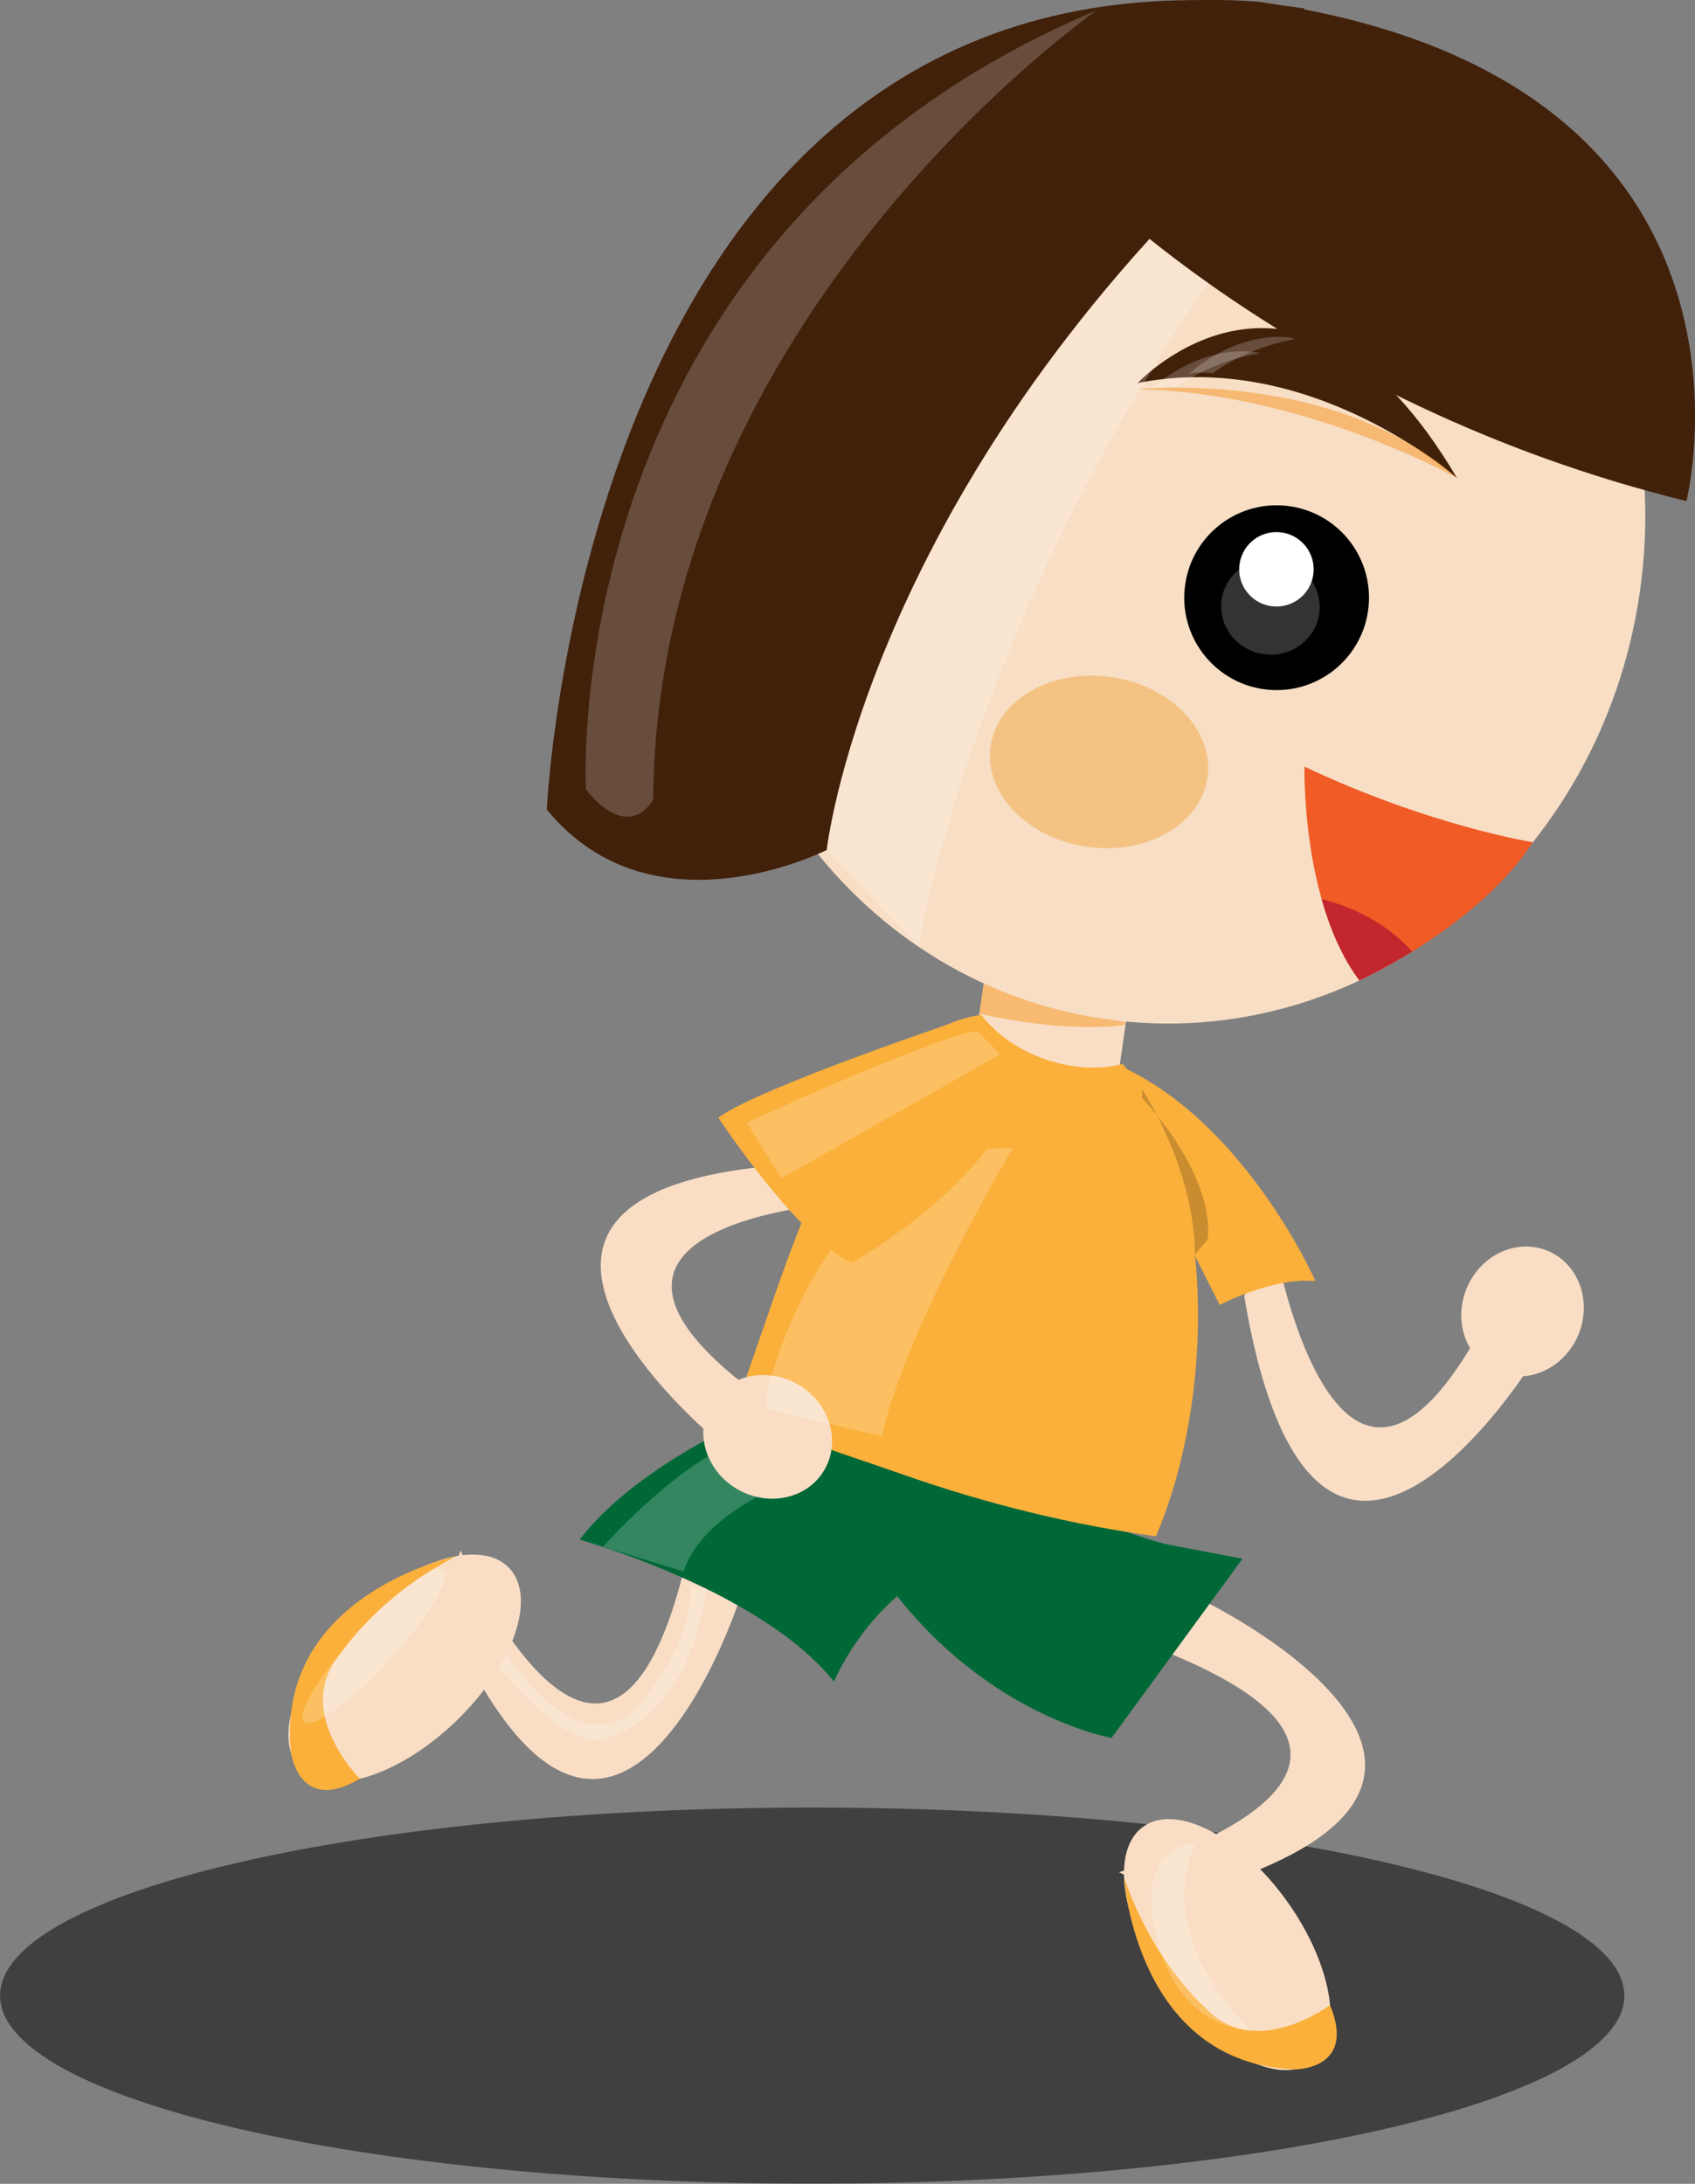 <?xml version="1.0" encoding="UTF-8" standalone="no"?>
<!-- Created with Inkscape (http://www.inkscape.org/) -->
<svg
    xmlns:inkscape="http://www.inkscape.org/namespaces/inkscape"
    xmlns:rdf="http://www.w3.org/1999/02/22-rdf-syntax-ns#"
    xmlns="http://www.w3.org/2000/svg"
    xmlns:cc="http://creativecommons.org/ns#"
    xmlns:dc="http://purl.org/dc/elements/1.1/"
    xmlns:sodipodi="http://sodipodi.sourceforge.net/DTD/sodipodi-0.dtd"
    xmlns:svg="http://www.w3.org/2000/svg"
    xmlns:ns1="http://sozi.baierouge.fr"
    xmlns:xlink="http://www.w3.org/1999/xlink"
    id="svg10933"
    sodipodi:docname="New document 9"
    viewBox="0 0 197.47 254.32"
    version="1.1"
    inkscape:version="0.48.0 r9654"
  >
  <rect x="0" y="0" width="197.47" height="254.32" fill="#808080" stroke="none"/>
  <defs
      id="defs10935"
    >
    <clipPath
        id="clipPath8717"
        clipPathUnits="userSpaceOnUse"
      >
      <path
          id="path8719"
          inkscape:connector-curvature="0"
          d="m240.92 618.23h19.259v-14.912h-19.259v14.912z"
      />
    </clipPath
    >
    <clipPath
        id="clipPath8701"
        clipPathUnits="userSpaceOnUse"
      >
      <path
          id="path8703"
          inkscape:connector-curvature="0"
          d="m301.69 593.69h9.303v-17.393h-9.303v17.393z"
      />
    </clipPath
    >
    <clipPath
        id="clipPath8685"
        clipPathUnits="userSpaceOnUse"
      >
      <path
          id="path8687"
          inkscape:connector-curvature="0"
          d="m222.56 619.31h13.338v-14.391h-13.338v14.391z"
      />
    </clipPath
    >
    <clipPath
        id="clipPath8669"
        clipPathUnits="userSpaceOnUse"
      >
      <path
          id="path8671"
          inkscape:connector-curvature="0"
          d="m300.83 663.98h6.15v-15.383h-6.15v15.383z"
      />
    </clipPath
    >
    <clipPath
        id="clipPath8653"
        clipPathUnits="userSpaceOnUse"
      >
      <path
          id="path8655"
          inkscape:connector-curvature="0"
          d="m263.97 669.44h23.633v-13.733h-23.633v13.733z"
      />
    </clipPath
    >
    <clipPath
        id="clipPath8633"
        clipPathUnits="userSpaceOnUse"
      >
      <path
          id="path8635"
          inkscape:connector-curvature="0"
          d="m265.7 658.52h23.074v-26.858h-23.074v26.858z"
      />
    </clipPath
    >
    <clipPath
        id="clipPath8609"
        clipPathUnits="userSpaceOnUse"
      >
      <path
          id="path8611"
          inkscape:connector-curvature="0"
          d="m250.58 631.63h20.633v-12.563h-20.633v12.563z"
      />
    </clipPath
    >
    <clipPath
        id="clipPath8585"
        clipPathUnits="userSpaceOnUse"
      >
      <path
          id="path8587"
          inkscape:connector-curvature="0"
          d="m248.96 764.51h47.624v-75.123h-47.624v75.123z"
      />
    </clipPath
    >
    <clipPath
        id="clipPath8561"
        clipPathUnits="userSpaceOnUse"
      >
      <path
          id="path8563"
          inkscape:connector-curvature="0"
          d="m271.43 749.99h35.583v-72.724h-35.583v72.724z"
      />
    </clipPath
    >
    <clipPath
        id="clipPath8537"
        clipPathUnits="userSpaceOnUse"
      >
      <path
          id="path8539"
          inkscape:connector-curvature="0"
          d="m300.32 729.35h29.857v-8.422h-29.857v8.422z"
      />
    </clipPath
    >
    <clipPath
        id="clipPath8517"
        clipPathUnits="userSpaceOnUse"
      >
      <path
          id="path8519"
          inkscape:connector-curvature="0"
          d="m301.67 732.74h10.247v-3.514h-10.247v3.514z"
      />
    </clipPath
    >
    <clipPath
        id="clipPath8501"
        clipPathUnits="userSpaceOnUse"
      >
      <path
          id="path8503"
          inkscape:connector-curvature="0"
          d="m305.1 734.08h10.247v-3.515h-10.247v3.515z"
      />
    </clipPath
    >
    <clipPath
        id="clipPath8481"
        clipPathUnits="userSpaceOnUse"
      >
      <path
          id="path8483"
          inkscape:connector-curvature="0"
          d="m308.19 713.41h9.185v-8.93h-9.185v8.93z"
      />
    </clipPath
    >
    <clipPath
        id="clipPath8453"
        clipPathUnits="userSpaceOnUse"
      >
      <path
          id="path8455"
          inkscape:connector-curvature="0"
          d="m285.65 673.86h13.652v-4.07h-13.652v4.07z"
      />
    </clipPath
    >
    <clipPath
        id="clipPath8325"
        clipPathUnits="userSpaceOnUse"
      >
      <path
          id="path8327"
          inkscape:connector-curvature="0"
          d="m194.38 597.07h151.38v-35.04h-151.38v35.04z"
      />
    </clipPath
    >
  </defs
  >
  <sodipodi:namedview
      id="base"
      bordercolor="#666666"
      inkscape:pageshadow="2"
      inkscape:window-y="25"
      fit-margin-left="0"
      pagecolor="#ffffff"
      fit-margin-top="0"
      inkscape:window-maximized="0"
      inkscape:zoom="0.35"
      inkscape:window-x="25"
      inkscape:window-height="425"
      showgrid="false"
      borderopacity="1.0"
      inkscape:current-layer="layer1"
      inkscape:cx="-69.12425"
      inkscape:cy="190.01867"
      fit-margin-right="0"
      fit-margin-bottom="0"
      inkscape:window-width="469"
      inkscape:pageopacity="0.0"
      inkscape:document-units="px"
  />
  <g
      id="layer1"
      inkscape:label="Layer 1"
      inkscape:groupmode="layer"
      transform="translate(-444.12 -468.06)"
    >
    <g
        id="g8321"
        transform="matrix(1.25 0 0 -1.25 201.15 1424.9)"
      >
      <g
          id="g8329"
        >
        <g
            id="g8331"
            style="opacity:.5"
            clip-path="url(#clipPath8325)"
          >
          <g
              id="g8333"
              transform="translate(345.77 579.55)"
            >
            <path
                id="path8335"
                style="fill:#000000"
                inkscape:connector-curvature="0"
                d="m0 0c0-9.676-33.889-17.52-75.692-17.52-41.804 0-75.693 7.844-75.693 17.52s33.889 17.52 75.693 17.52c41.798 0 75.687-7.844 75.687-17.52"
            />
          </g
          >
        </g
        >
      </g
      >
    </g
    >
    <g
        id="g8401"
        transform="matrix(1.25 0 0 -1.25 596.89 708.26)"
      >
      <path
          id="path8403"
          style="fill:#f9dec5"
          inkscape:connector-curvature="0"
          d="m0 0c-3.094-2.204-9.107 0.928-13.433 6.997-4.324 6.068-5.323 12.775-2.23 14.981 3.094 2.203 9.107-0.929 13.433-6.997 4.324-6.069 5.323-12.776 2.23-14.981"
      />
    </g
    >
    <g
        id="g8405"
        transform="matrix(1.25 0 0 -1.25 599.07 701.57)"
      >
      <path
          id="path8407"
          style="fill:#fbb03b"
          inkscape:connector-curvature="0"
          d="m0 0s-7.118-5.324-11.73-0.127c0 0-4.78 4.102-7.469 12.042 0 0 1.052-17.317 15.898-17.905 0 0 5.812-0.061 3.301 5.99"
      />
    </g
    >
    <g
        id="g8409"
        transform="matrix(1.25 0 0 -1.25 585.03 654.85)"
      >
      <path
          id="path8411"
          style="fill:#f9dec5"
          inkscape:connector-curvature="0"
          d="m0 0s34.842-17.291-3.509-27.42l-4.926 2.432s32.37 8.892 4.983 20.269c0 0 0.761 3.807 2.105 4.263"
      />
    </g
    >
    <g
        id="g8413"
        transform="matrix(1.25 0 0 -1.25 622.8 626.47)"
      >
      <path
          id="path8415"
          style="fill:#f9dec5"
          inkscape:connector-curvature="0"
          d="m0 0s-20.396-33.122-26.987 5.993l2.871 4.683s5.905-33.045 19.729-6.81c0 0 3.723-1.103 4.054-2.485"
      />
    </g
    >
    <g
        id="g8417"
        transform="matrix(1.25 0 0 -1.25 618.58 627.86)"
      >
      <path
          id="path8419"
          style="fill:#f9dec5"
          inkscape:connector-curvature="0"
          d="m0 0c2.878-1.188 6.255 0.382 7.544 3.504 1.29 3.123 0.003 6.618-2.877 7.806-2.878 1.188-6.256-0.381-7.544-3.503-1.291-3.123-0.003-6.619 2.877-7.807"
      />
    </g
    >
    <g
        id="g8421"
        transform="matrix(1.25 0 0 -1.25 586.22 620.02)"
      >
      <path
          id="path8423"
          style="fill:#fbb03b"
          inkscape:connector-curvature="0"
          d="m0 0s4.986 2.606 8.921 2.214c0 0-7.418 16.848-20.696 20.989"
      />
    </g
    >
    <g
        id="g8425"
        transform="matrix(1.25 0 0 -1.25 580.32 647.96)"
      >
      <path
          id="path8427"
          style="fill:#006837"
          inkscape:connector-curvature="0"
          d="m0 0 6.847-1.297-12.211-16.698s-21.293 3.671-28.682 31.106c0 0 29.183-12.189 34.046-13.111"
      />
    </g
    >
    <g
        id="g8429"
        transform="matrix(1.25 0 0 -1.25 479.1 674.02)"
      >
      <path
          id="path8431"
          style="fill:#f9dec5"
          inkscape:connector-curvature="0"
          d="m0 0c-2.632 2.738-0.41 9.144 4.962 14.309 5.374 5.164 11.863 7.131 14.495 4.392s0.411-9.145-4.962-14.309-11.863-7.131-14.495-4.392"
      />
    </g
    >
    <g
        id="g8433"
        transform="matrix(1.25 0 0 -1.25 486.04 675.2)"
      >
      <path
          id="path8435"
          style="fill:#fbb03b"
          inkscape:connector-curvature="0"
          d="m0 0s-6.305 6.265-1.837 11.584c0 0 3.361 5.328 10.823 9.146 0 0-16.978-3.565-15.393-18.338 0 0 0.787-5.758 6.407-2.392"
      />
    </g
    >
    <g
        id="g8437"
        transform="matrix(1.25 0 0 -1.25 530.21 654.49)"
      >
      <path
          id="path8439"
          style="fill:#f9dec5"
          inkscape:connector-curvature="0"
          d="m0 0s-12.022-36.992-27.638-0.529l1.688 5.227s13.519-30.724 20.779-1.972c0 0 3.877-0.197 4.525-1.462"
      />
    </g
    >
    <g
        id="g8441"
        transform="matrix(1.25 0 0 -1.25 533.61 632.24)"
      >
      <path
          id="path8443"
          style="fill:#006837"
          inkscape:connector-curvature="0"
          d="m0 0s-11.967-4.767-17.573-12.099c0 0 16.914-4.7 23.71-13.232 0 0 4.116 10.182 14.458 12.28 0 0-5.906 6.626-20.595 13.051"
      />
    </g
    >
    <g
        id="g8445"
        transform="matrix(1.25 0 0 -1.25 573.55 599.18)"
      >
      <path
          id="path8447"
          style="fill:#f9dec5"
          inkscape:connector-curvature="0"
          d="m0 0-13.493 1.944 1.728 11.994 13.494-1.945-1.729-11.993z"
      />
    </g
    >
    <g
        id="g8449"
        transform="matrix(1.25 0 0 -1.25 201.15 1424.9)"
      >
      <g
          id="g8457"
        >
        <g
            id="g8459"
            style="opacity:.5"
            clip-path="url(#clipPath8453)"
          >
          <g
              id="g8461"
              transform="translate(286.06 673.86)"
            >
            <path
                id="path8463"
                style="fill:#f7931e"
                inkscape:connector-curvature="0"
                d="m0 0 13.244-3.674-0.027-0.185s-5.026-0.905-13.625 1.029l0.408 2.83z"
            />
          </g
          >
        </g
        >
      </g
      >
    </g
    >
    <g
        id="g8465"
        transform="matrix(1.25 0 0 -1.25 635.16 537.04)"
      >
      <path
          id="path8467"
          style="fill:#f7dec4"
          inkscape:connector-curvature="0"
          d="m0 0c-3.66-25.396-25.985-43.192-49.865-39.751-23.879 3.443-40.271 26.82-36.611 52.215 3.661 25.397 25.988 43.194 49.867 39.752 23.88-3.443 40.27-26.82 36.609-52.216"
      />
    </g
    >
    <g
        id="g8469"
        transform="matrix(1.25 0 0 -1.25 603.5 539.2)"
      >
      <path
          id="path8471"
          style="fill:#000000"
          inkscape:connector-curvature="0"
          d="m0 0c-0.679-4.704-5.042-7.972-9.75-7.293-4.707 0.678-7.972 5.045-7.293 9.75 0.678 4.706 5.043 7.97 9.749 7.292 4.708-0.679 7.972-5.043 7.294-9.749"
      />
    </g
    >
    <g
        id="g8473"
        transform="matrix(1.25 0 0 -1.25 597.12 534.98)"
      >
      <path
          id="path8475"
          style="fill:#ffffff"
          inkscape:connector-curvature="0"
          d="m0 0c-0.272-1.896-2.033-3.209-3.93-2.936-1.899 0.274-3.216 2.032-2.942 3.927 0.273 1.899 2.032 3.213 3.932 2.939 1.896-0.274 3.213-2.031 2.94-3.93"
      />
    </g
    >
    <g
        id="g8477"
        transform="matrix(1.25 0 0 -1.25 201.15 1424.9)"
      >
      <g
          id="g8485"
        >
        <g
            id="g8487"
            style="opacity:0.2"
            clip-path="url(#clipPath8481)"
          >
          <g
              id="g8489"
              transform="translate(317.33 708.29)"
            >
            <path
                id="path8491"
                style="fill:#ffffff"
                inkscape:connector-curvature="0"
                d="m0 0c-0.352-2.438-2.673-4.123-5.184-3.761-2.511 0.363-4.263 2.635-3.911 5.072 0.352 2.439 2.672 4.122 5.184 3.759 2.512-0.362 4.262-2.631 3.911-5.07"
            />
          </g
          >
        </g
        >
      </g
      >
    </g
    >
    <g
        id="g8493"
        transform="matrix(1.25 0 0 -1.25 613.87 523.75)"
      >
      <path
          id="path8495"
          style="fill:#42210b"
          inkscape:connector-curvature="0"
          d="m0 0s-13.616 12.093-29.77 8.866c0 0 15.072 16.127 29.77-8.866"
      />
    </g
    >
    <g
        id="g8497"
        transform="matrix(1.25 0 0 -1.25 201.15 1424.9)"
      >
      <g
          id="g8505"
        >
        <g
            id="g8507"
            style="opacity:0.2"
            clip-path="url(#clipPath8501)"
          >
          <g
              id="g8509"
              transform="translate(305.1 730.57)"
            >
            <path
                id="path8511"
                style="fill:#ffffff"
                inkscape:connector-curvature="0"
                d="m0 0s4.627 4.418 10.247 3.348c0 0-4.389-0.575-7.93-3.223 0 0-1.868 0.211-2.317-0.125"
            />
          </g
          >
        </g
        >
      </g
      >
    </g
    >
    <g
        id="g8513"
        transform="matrix(1.25 0 0 -1.25 201.15 1424.9)"
      >
      <g
          id="g8521"
        >
        <g
            id="g8523"
            style="opacity:0.2"
            clip-path="url(#clipPath8517)"
          >
          <g
              id="g8525"
              transform="translate(301.67 729.23)"
            >
            <path
                id="path8527"
                style="fill:#ffffff"
                inkscape:connector-curvature="0"
                d="m0 0s4.626 4.418 10.247 3.347c0 0-4.392-0.573-7.933-3.222 0 0-1.865 0.211-2.314-0.125"
            />
          </g
          >
        </g
        >
      </g
      >
    </g
    >
    <g
        id="g8529"
        transform="matrix(1.25 0 0 -1.25 584.79 558.61)"
      >
      <path
          id="path8531"
          style="fill:#f4c283"
          inkscape:connector-curvature="0"
          d="m0 0c-0.629-4.363-5.662-7.249-11.24-6.445-5.58 0.805-9.593 4.994-8.964 9.358s5.662 7.249 11.242 6.444c5.577-0.803 9.59-4.992 8.962-9.357"
      />
    </g
    >
    <g
        id="g8533"
        transform="matrix(1.25 0 0 -1.25 201.15 1424.9)"
      >
      <g
          id="g8541"
        >
        <g
            id="g8543"
            style="opacity:.5"
            clip-path="url(#clipPath8537)"
          >
          <g
              id="g8545"
              transform="translate(300.33 729.2)"
            >
            <path
                id="path8547"
                style="fill:#f69220"
                inkscape:connector-curvature="0"
                d="m0 0s18.213 2.002 29.856-8.265c0 0-14.378 8.054-29.856 8.265"
            />
          </g
          >
        </g
        >
      </g
      >
    </g
    >
    <g
        id="g8549"
        transform="matrix(1.25 0 0 -1.25 622.7 566.14)"
      >
      <path
          id="path8551"
          style="fill:#f05b26"
          inkscape:connector-curvature="0"
          d="m0 0s-9.512 1.484-21.287 7.039c0 0-0.3-12.678 5.119-19.922 0 0 11.091 5.016 16.168 12.883"
      />
    </g
    >
    <g
        id="g8553"
        transform="matrix(1.25 0 0 -1.25 598.09 572.76)"
      >
      <path
          id="path8555"
          style="fill:#c1272d"
          inkscape:connector-curvature="0"
          d="m0 0c0.76-2.689 1.874-5.385 3.517-7.581 0 0 2.115 0.956 4.921 2.69-2.573 2.864-5.882 4.236-8.438 4.891"
      />
    </g
    >
    <g
        id="g8557"
        transform="matrix(1.25 0 0 -1.25 201.15 1424.9)"
      >
      <g
          id="g8565"
        >
        <g
            id="g8567"
            style="opacity:0.2"
            clip-path="url(#clipPath8561)"
          >
          <g
              id="g8569"
              transform="translate(280.01 677.26)"
            >
            <path
                id="path8571"
                style="fill:#ffffff"
                inkscape:connector-curvature="0"
                d="m0 0s4.727 29.669 27.004 61.832l-13.065 10.892s-22.518-35.483-22.518-63.686l8.579-9.038z"
            />
          </g
          >
        </g
        >
      </g
      >
    </g
    >
    <g
        id="g8573"
        transform="matrix(1.25 0 0 -1.25 596.09 469.04)"
      >
      <path
          id="path8575"
          style="fill:#42210b"
          inkscape:connector-curvature="0"
          d="m0 0c-66.872 9.639-70.613-74.641-70.613-74.641 9.875-12.06 26.088-3.76 26.088-3.76s3.371 30.649 35.583 62.678"
      />
    </g
    >
    <g
        id="g8577"
        transform="matrix(1.25 0 0 -1.25 531.56 510.19)"
      >
      <path
          id="path8579"
          style="fill:#42210b"
          inkscape:connector-curvature="0"
          d="m0 0s21.819 3.752 29.618 18.206c0 0 20.587-22.092 57.608-31.187 0 0 9.878 39.346-39.72 46.495 0 0-41.985 4.795-47.506-33.514"
      />
    </g
    >
    <g
        id="g8581"
        transform="matrix(1.25 0 0 -1.25 201.15 1424.9)"
      >
      <g
          id="g8589"
        >
        <g
            id="g8591"
            style="opacity:0.2"
            clip-path="url(#clipPath8585)"
          >
          <g
              id="g8593"
              transform="translate(248.99 691.91)"
            >
            <path
                id="path8595"
                style="fill:#ffffff"
                inkscape:connector-curvature="0"
                d="m0 0s-2.993 51.307 47.59 72.595c0 0-41.047-28.613-41.322-73.498 0 0-2.09-4.199-6.268 0.903"
            />
          </g
          >
        </g
        >
      </g
      >
    </g
    >
    <g
        id="g8597"
        transform="matrix(1.25 0 0 -1.25 537.57 506.08)"
      >
      <path
          id="path8599"
          style="fill:#42210b"
          inkscape:connector-curvature="0"
          d="m0 0s-3.804-9.505-3.182-16.449c0 0 4.027 13.46 10.317 18.85"
      />
    </g
    >
    <g
        id="g8601"
        transform="matrix(1.25 0 0 -1.25 574.9 591.97)"
      >
      <path
          id="path8603"
          style="fill:#fbb03b"
          inkscape:connector-curvature="0"
          d="m0 0c-2.104-0.552-4.69-0.442-7.271 0.465-2.546 0.897-4.608 2.404-5.907 4.124-11.891-1.81-17.029-19.947-21.936-33.896-0.258-0.731-0.477-1.446-0.679-2.155 6.923-4.306 6.581-3.71 15.223-6.751 8.07-2.84 16.068-4.752 23.684-5.787 0.329 0.776 0.646 1.577 0.943 2.421 4.92 13.985 3.855 32.851-4.057 41.579"
      />
    </g
    >
    <g
        id="g8605"
        transform="matrix(1.25 0 0 -1.25 201.15 1424.9)"
      >
      <g
          id="g8613"
        >
        <g
            id="g8615"
            style="opacity:0.2"
            clip-path="url(#clipPath8609)"
          >
          <g
              id="g8617"
              transform="translate(250.58 621.37)"
            >
            <path
                id="path8619"
                style="fill:#ffffff"
                inkscape:connector-curvature="0"
                d="m0 0s9.349 10.569 15.348 10.25l5.285-3.081s-10.92-2.847-13.127-9.475l-7.506 2.306z"
            />
          </g
          >
        </g
        >
      </g
      >
    </g
    >
    <g
        id="g8621"
        transform="matrix(1.25 0 0 -1.25 527.74 635.91)"
      >
      <path
          id="path8623"
          style="fill:#f9dec5"
          inkscape:connector-curvature="0"
          d="m0 0s-30.042 24.708 9.605 25.921l4.249-3.481s-33.54-1.358-9.427-18.62c0 0-1.6-3.538-3.013-3.679"
      />
    </g
    >
    <g
        id="g8625"
        transform="matrix(1.25 0 0 -1.25 526.95 631.54)"
      >
      <path
          id="path8627"
          style="fill:#f9dec5"
          inkscape:connector-curvature="0"
          d="m0 0c-1.568-2.689-0.472-6.25 2.446-7.951 2.919-1.701 6.556-0.901 8.124 1.789 1.568 2.691 0.473 6.25-2.445 7.952-2.92 1.701-6.557 0.901-8.125-1.79"
      />
    </g
    >
    <g
        id="g8629"
        transform="matrix(1.25 0 0 -1.25 201.15 1424.9)"
      >
      <g
          id="g8637"
        >
        <g
            id="g8639"
            style="opacity:0.2"
            clip-path="url(#clipPath8633)"
          >
          <g
              id="g8641"
              transform="translate(288.78 658.53)"
            >
            <path
                id="path8643"
                style="fill:#ffffff"
                inkscape:connector-curvature="0"
                d="m0 0s-10.149-17.055-12.193-26.858l-10.614 2.478-0.268 0.877s4.751 23.503 23.075 23.503"
            />
          </g
          >
        </g
        >
      </g
      >
    </g
    >
    <g
        id="g8645"
        transform="matrix(1.25 0 0 -1.25 557.2 586.46)"
      >
      <path
          id="path8647"
          style="fill:#fbb03b"
          inkscape:connector-curvature="0"
          d="m0 0s-19.757-6.599-23.514-9.409c0 0 7.332-11.133 12.413-13.529 0 0 10.962 6.085 14.803 14.105"
      />
    </g
    >
    <g
        id="g8649"
        transform="matrix(1.25 0 0 -1.25 201.15 1424.9)"
      >
      <g
          id="g8657"
        >
        <g
            id="g8659"
            style="opacity:0.2"
            clip-path="url(#clipPath8653)"
          >
          <g
              id="g8661"
              transform="translate(263.97 660.88)"
            >
            <path
                id="path8663"
                style="fill:#ffffff"
                inkscape:connector-curvature="0"
                d="m0 0s16.881 7.76 21.452 8.555l2.181-2.182-20.396-11.552-3.237 5.179z"
            />
          </g
          >
        </g
        >
      </g
      >
    </g
    >
    <g
        id="g8665"
        transform="matrix(1.25 0 0 -1.25 201.15 1424.9)"
      >
      <g
          id="g8673"
        >
        <g
            id="g8675"
            style="opacity:0.2"
            clip-path="url(#clipPath8669)"
          >
          <g
              id="g8677"
              transform="translate(300.83 663.98)"
            >
            <path
                id="path8679"
                style="fill:#000000"
                inkscape:connector-curvature="0"
                d="m0 0s4.906-7.414 4.906-15.383l1.166 1.361s1.234 5.105-6.072 13.216"
            />
          </g
          >
        </g
        >
      </g
      >
    </g
    >
    <g
        id="g8681"
        transform="matrix(1.25 0 0 -1.25 201.15 1424.9)"
      >
      <g
          id="g8689"
        >
        <g
            id="g8691"
            style="opacity:0.2"
            clip-path="url(#clipPath8685)"
          >
          <g
              id="g8693"
              transform="translate(230.65 610.81)"
            >
            <path
                id="path8695"
                style="fill:#ffffff"
                inkscape:connector-curvature="0"
                d="m0 0c3.597 3.906 5.876 7.661 5.089 8.385-0.786 0.724-4.34-1.856-7.938-5.762-3.596-3.907-5.876-7.662-5.089-8.386s4.341 1.855 7.938 5.763"
            />
          </g
          >
        </g
        >
      </g
      >
    </g
    >
    <g
        id="g8697"
        transform="matrix(1.25 0 0 -1.25 201.15 1424.9)"
      >
      <g
          id="g8705"
        >
        <g
            id="g8707"
            style="opacity:0.2"
            clip-path="url(#clipPath8701)"
          >
          <g
              id="g8709"
              transform="translate(305.82 593.69)"
            >
            <path
                id="path8711"
                style="fill:#ffffff"
                inkscape:connector-curvature="0"
                d="m0 0s-4.531-7.689 5.172-17.394c0 0-5.893-0.028-8.293 6.968-2.402 6.995-0.178 10.426 3.121 10.426"
            />
          </g
          >
        </g
        >
      </g
      >
    </g
    >
    <g
        id="g8713"
        transform="matrix(1.25 0 0 -1.25 201.15 1424.9)"
      >
      <g
          id="g8721"
        >
        <g
            id="g8723"
            style="opacity:0.2"
            clip-path="url(#clipPath8717)"
          >
          <g
              id="g8725"
              transform="translate(241.59 611.41)"
            >
            <path
                id="path8727"
                style="fill:#ffffff"
                inkscape:connector-curvature="0"
                d="m0 0s7.063-11.29 12.632-4.418c5.568 6.873 4.466 11.733 4.466 11.199v-0.535l1.487-0.172s-0.859-12.032-10.1-14.165c0 0-3.652-0.213-9.159 6.848l0.674 1.243z"
            />
          </g
          >
        </g
        >
      </g
      >
    </g
    >
  </g
  >
</svg
>
